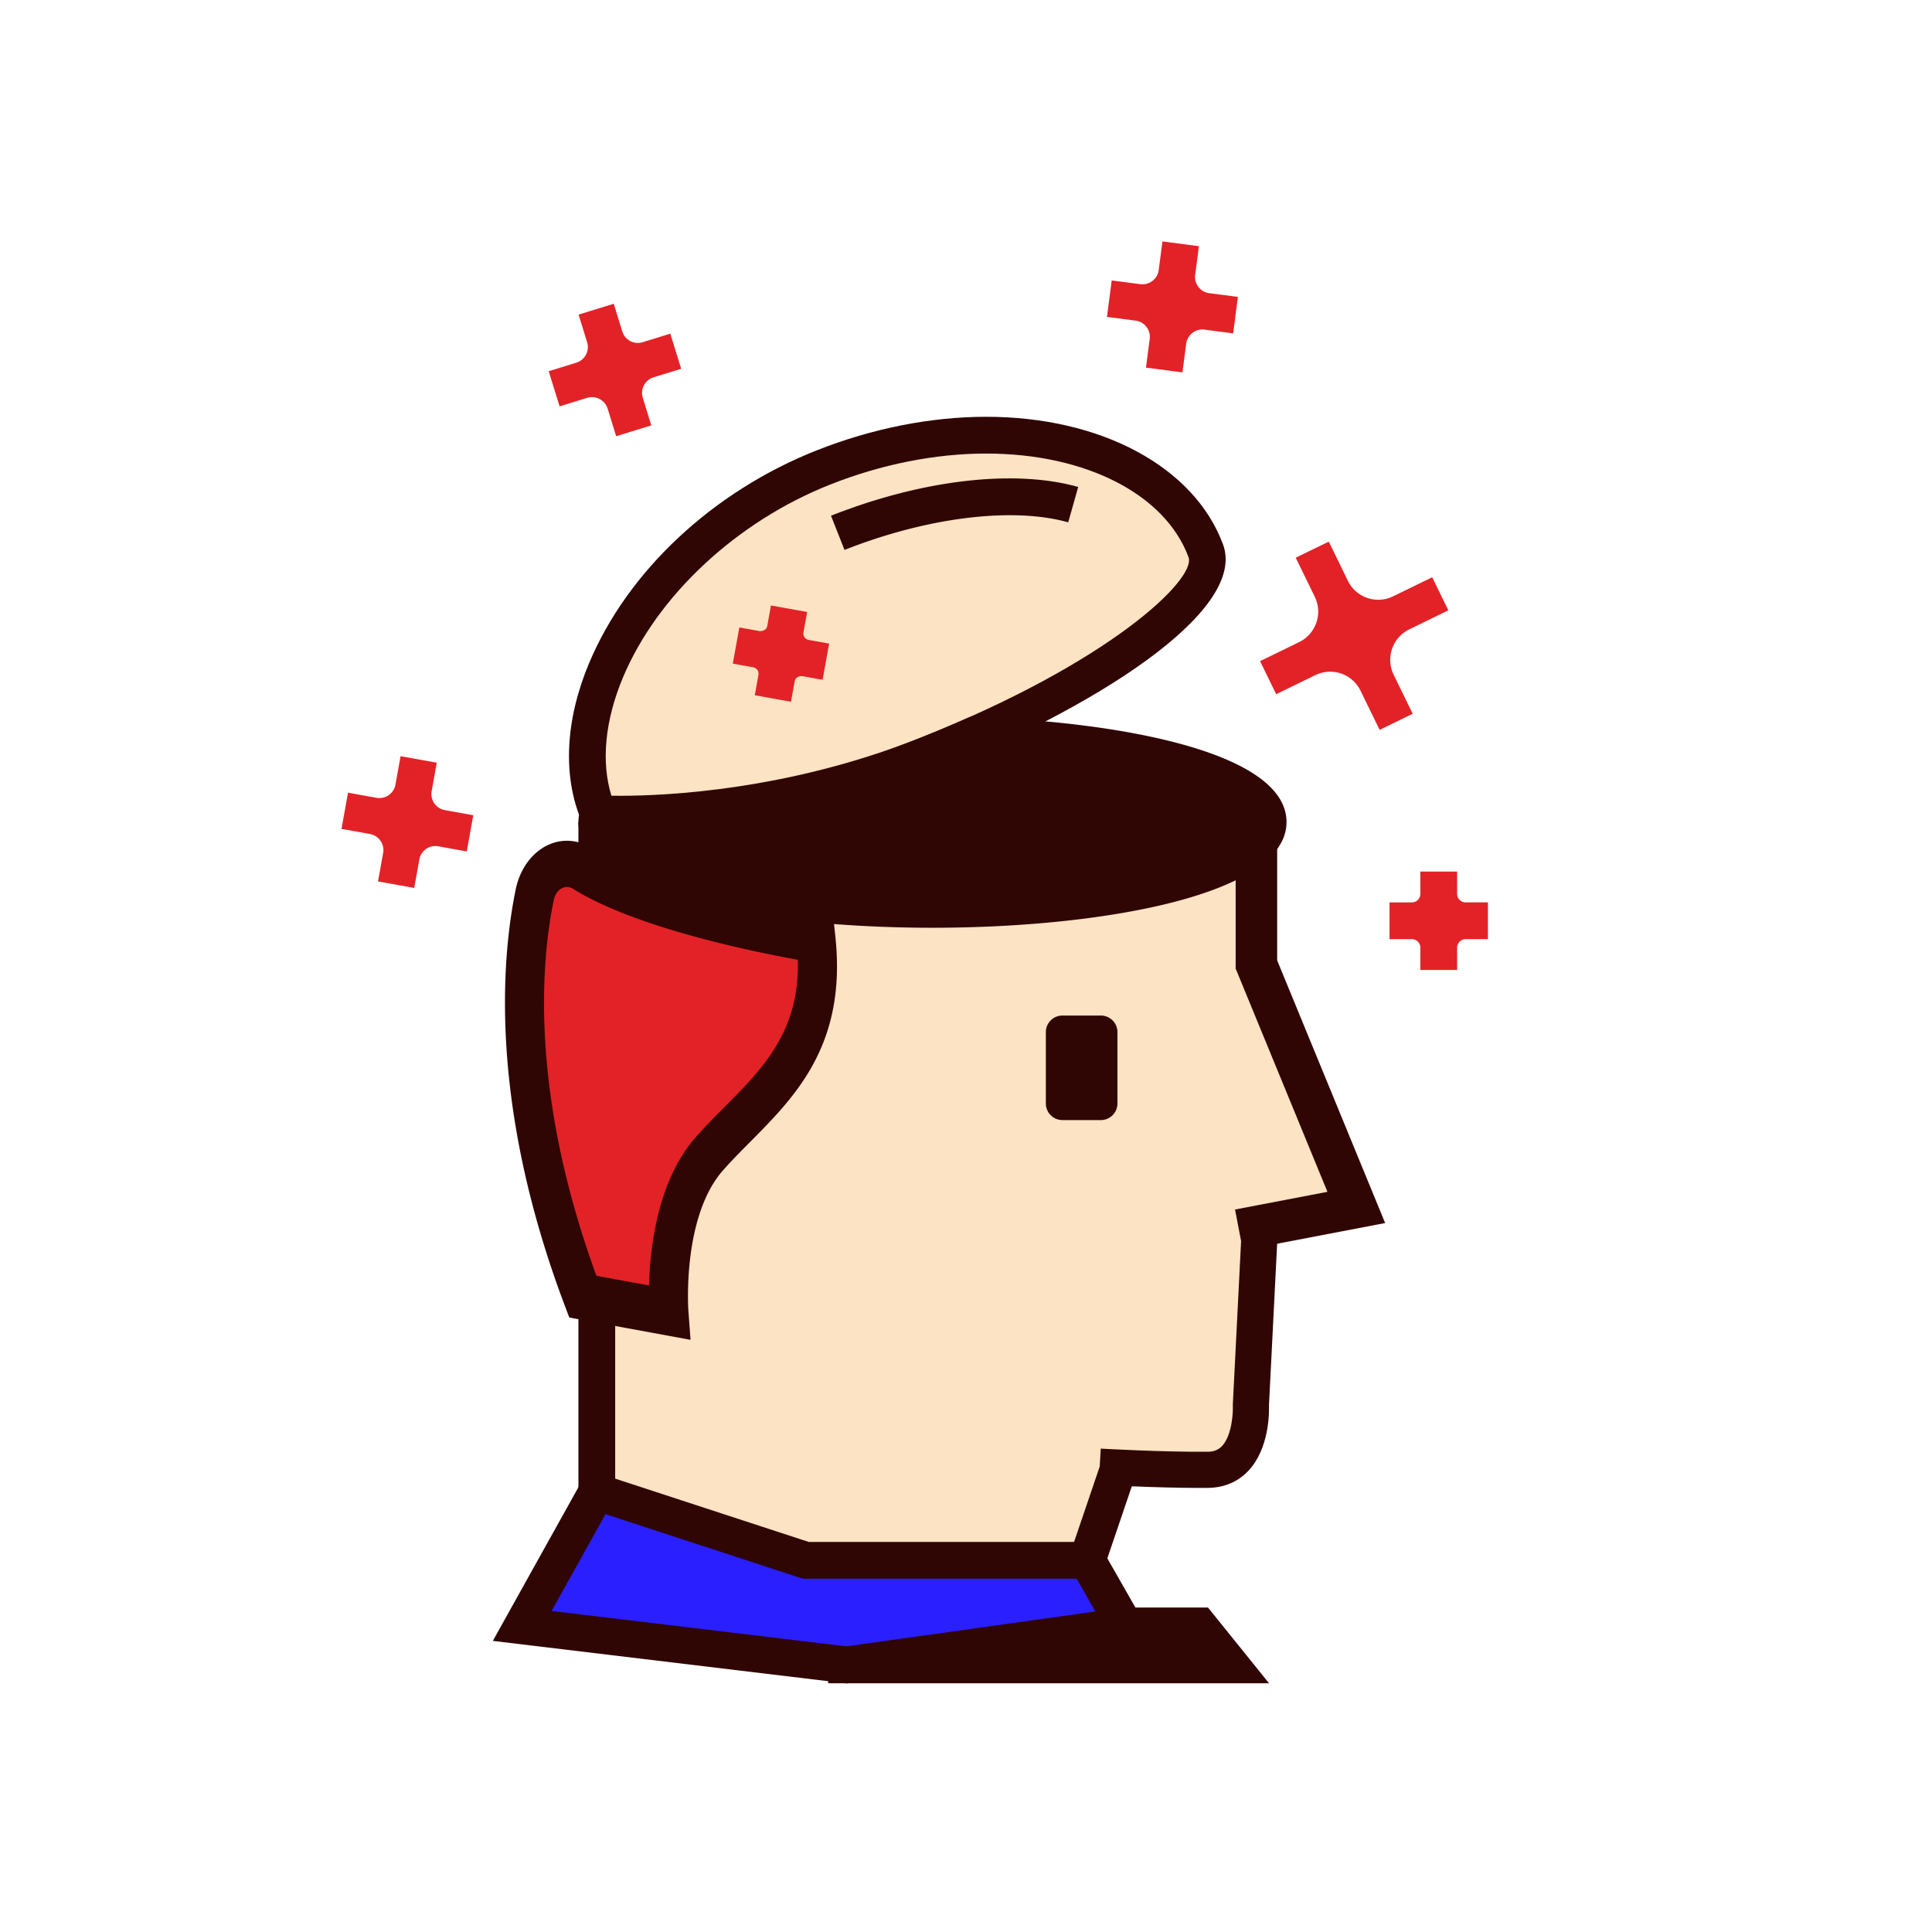<svg width="250" xmlns="http://www.w3.org/2000/svg" height="250" fill="none"><g data-testid="mind" class="icon" style="fill: rgb(0, 0, 0);"><path d="m75.198 104.469 5.634-23.637 14.995-14.3 21.898-10.085h19.103l12.521 6.042 6.931 9.292-6.931 9.923-19.89 11.698-18.859 7.678-26.964 5.347Z" style="fill: rgb(252, 227, 195);" class="fills" data-testid="svg-path"/><path d="M181.314 79.3a6.764 6.764 0 0 0-3.117 9.044l2.465 5.058-2.465-5.058a6.764 6.764 0 0 0-9.044-3.117l-5.058 2.465 5.058-2.465a6.764 6.764 0 0 0 3.117-9.044l-2.465-5.058 2.465 5.058a6.764 6.764 0 0 0 9.044 3.117Zl5.058-2.465-5.058 2.465Z" style="fill: rgb(227, 34, 39); fill-opacity: 1;" class="fills" data-testid="svg-path"/><path d="m178.523 94.445-2.466-5.059 2.139-1.042-2.139 1.042a4.357 4.357 0 0 0-3.948-2.465c-.664 0-1.308.148-1.914.444l-5.057 2.466-2.085-4.278 5.057-2.466 1.043 2.139-1.043-2.139a4.391 4.391 0 0 0 2.022-5.864l-2.466-5.055 4.278-2.085 2.465 5.057-2.138 1.042 2.138-1.041a4.358 4.358 0 0 0 3.947 2.466c.666 0 1.31-.15 1.916-.446l5.057-2.464 2.085 4.278-5.057 2.464a4.39 4.39 0 0 0-2.022 5.862l2.466 5.059-4.278 2.085Zm-3.847-11.911c.282.084.558.18.829.289.082-.282.177-.559.287-.831a8.64 8.64 0 0 1-.829-.288 8.559 8.559 0 0 1-.287.83Z" style="fill: rgb(227, 34, 39); fill-opacity: 1;" class="fills" data-testid="svg-path"/><path d="M80.31 107.732Zc-1.948 0-3.033-.071-3.033-.071l-2.038-1.448c-2.448-5.799-2.1-13.041.984-20.393 5.004-11.928 16.016-22.225 29.46-27.545 7.177-2.84 14.76-4.343 21.928-4.343 14.888 0 26.916 6.477 30.643 16.503 3.26 8.777-17.197 21.459-37.586 29.529-17.715 7.011-34.126 7.768-40.358 7.768Zm-1.195-4.769c.345.006.743.011 1.194.011 5.96 0 21.652-.724 38.609-7.434 24.586-9.731 35.936-20.595 34.875-23.448-3.026-8.14-13.303-13.402-26.181-13.402-6.575 0-13.552 1.386-20.178 4.008C95.34 67.484 85.062 77.05 80.611 87.661c-2.33 5.554-2.844 10.922-1.496 15.302Z" style="fill: rgb(48, 6, 4); fill-opacity: 1;" class="fills" data-testid="svg-path"/><path d="m74.847 106.375 3.999 74.65-2.744 9.167 28.179 11.718 35.035 2.378 2.986-14.503 19.415-2.672 2.378-27.963 10.101-2.323-6-24.776-6.479-7.175v-19.673Z" style="fill: rgb(252, 227, 195);" class="fills" data-testid="svg-path"/><path d="m109.281 71.16-1.75-4.424c11.779-4.662 23.737-6.054 31.988-3.723l-1.292 4.578c-7.174-2.027-18.265-.657-28.946 3.569ZM125.966 95.165c-2.04.903-4.098 1.766-6.173 2.586-18.958 7.503-36.202 10.397-42.363 7.536a3.16 3.16 0 0 0-.204 1.088c0 6.24 19.446 11.298 43.435 11.298 23.988 0 43.434-5.058 43.434-11.298 0-5.772-16.645-10.529-38.129-11.21Z" style="fill: rgb(48, 6, 4); fill-opacity: 1;" class="fills" data-testid="svg-path"/><path d="M120.66 120.052c-22.064 0-45.813-4.28-45.813-13.677 0-.631.118-1.274.351-1.906l.888-2.43 2.347 1.09c.849.395 2.529.864 5.72.864 8.393 0 21.389-3.161 34.765-8.453 2.044-.81 4.073-1.66 6.084-2.55l.495-.219.544.016c18.653.59 40.434 4.503 40.434 13.588 0 9.397-23.748 13.677-45.815 13.677Zm-39.047-11.4c4.821 3.022 18.226 6.642 39.047 6.642 26.566 0 41.057-5.892 41.057-8.919 0-2.665-12.118-8.006-35.289-8.814a171.254 171.254 0 0 1-5.758 2.402c-15.295 6.055-30.303 9.403-39.057 8.689Z" style="fill: rgb(48, 6, 4); fill-opacity: 1;" class="fills" data-testid="svg-path"/><path d="M74.847 106.375h4.758v95.534h-4.758Zm67.451 83.402 4.504 1.53-3.859 11.359-4.504-1.531Z" style="fill: rgb(48, 6, 4); fill-opacity: 1;" class="fills" data-testid="svg-path"/><path d="M140.696 201.91h-36.415l-27.055-8.848-9.652 17.33 41.972 5.046 35.996-5.046Z" style="fill: rgb(42, 31, 255); fill-opacity: 1;" class="fills" data-testid="svg-path"/><path d="m109.569 217.836-45.797-5.505 12.33-22.139 28.559 9.338h37.415l7.273 12.732-39.78 5.574Zm-38.193-9.383 38.147 4.585 32.212-4.515-2.419-4.235h-35.414l-25.551-8.356-6.975 12.521Z" style="fill: rgb(48, 6, 4); fill-opacity: 1;" class="fills" data-testid="svg-path"/><path d="M105.587 121.573s-20.779-3.265-30.24-9.198c-2.482-1.556-5.471.083-6.157 3.425-1.907 9.291-3.142 27.212 6.226 51.986l11.138 2.047s-.993-13.35 5.141-20.422c6.134-7.072 15.515-12.629 13.892-27.838Z" style="fill: rgb(227, 34, 39); fill-opacity: 1;" class="fills" data-testid="svg-path"/><path d="m87.889 171.32-13.372-2.458-.243-.644c-9.638-25.489-8.071-43.936-6.28-52.663.439-2.138 1.738-3.857 3.475-4.6 1.478-.632 3.128-.491 4.527.386 9.138 5.731 29.575 8.993 29.78 9.026l.925.145.099.931c1.38 12.936-4.953 19.312-10.541 24.938-1.296 1.304-2.519 2.536-3.642 3.83-5.735 6.612-4.856 19.403-4.846 19.532l.118 1.577Zm-11.573-4.61 8.958 1.647c-.064-3.841.314-13.768 5.499-19.746 1.177-1.357 2.487-2.675 3.754-3.951 5.314-5.35 10.805-10.877 9.931-22.037-4.227-.721-21.243-3.873-29.759-9.213-.733-.46-1.518-.533-2.269-.21-1.002.428-1.766 1.492-2.044 2.846-3.971 19.34 1.888 39.792 5.93 50.664Z" style="fill: rgb(48, 6, 4); fill-opacity: 1;" class="fills" data-testid="svg-path"/><path d="m88.689 172.63-14.574-2.679-.437-1.156c-9.783-25.873-8.176-44.676-6.348-53.582.702-3.42 3.184-5.808 6.034-5.808.993 0 1.952.285 2.849.847 9.055 5.678 29.41 8.928 29.615 8.96l1.467.231.195 1.818c1.459 13.678-5.1 20.281-10.887 26.106-1.284 1.293-2.497 2.515-3.601 3.787-5.381 6.203-4.546 18.338-4.536 18.46l.223 3.016Zm-11.966-7.01 7.853 1.445c.063-4.665.872-13.701 5.812-19.396 1.197-1.379 2.518-2.709 3.796-3.995 5.185-5.22 10.1-10.167 9.639-19.997-5.039-.885-21.101-4.01-29.341-9.177a2.085 2.085 0 0 0-1.118-.336c-.925 0-1.998.687-2.313 2.224-1.676 8.157-3.127 25.304 5.672 49.232Z" style="fill: rgb(48, 6, 4); fill-opacity: 1;" class="fills" data-testid="svg-path"/><path d="m89.356 173.374-15.689-2.885-.56-1.478c-9.836-26.012-8.216-44.948-6.375-53.92.761-3.707 3.488-6.296 6.631-6.296 1.111 0 2.179.317 3.174.941 8.861 5.556 29.183 8.842 29.387 8.874l1.928.303.244 2.284c1.491 13.968-5.177 20.679-11.06 26.601-1.276 1.285-2.481 2.498-3.573 3.757-2.673 3.082-3.727 7.76-4.14 11.143-.462 3.786-.251 6.84-.249 6.869l.282 3.807Zm-14.792-3.961 13.458 2.474-.165-2.227c-.002-.025-.223-3.162.249-7.068.627-5.186 2.12-9.169 4.435-11.838 1.118-1.289 2.337-2.517 3.628-3.817 5.692-5.728 12.142-12.221 10.713-25.61l-.144-1.353-1.005-.158c-.845-.135-20.775-3.358-29.844-9.046-.798-.5-1.648-.754-2.526-.754-2.557 0-4.792 2.188-5.435 5.321-1.815 8.842-3.407 27.518 6.321 53.243l.315.833Zm10.613-1.616-8.907-1.639-.12-.327c-8.864-24.104-7.374-41.401-5.697-49.566.384-1.873 1.738-2.712 2.911-2.712.502 0 .988.145 1.442.43 8.183 5.131 24.359 8.257 29.122 9.092l.482.085.023.488c.473 10.098-4.524 15.128-9.814 20.454-1.28 1.288-2.589 2.607-3.769 3.968-4.779 5.51-5.6 14.271-5.663 19.004l-.01.723Zm-8.001-2.714 6.805 1.252c.141-5.028 1.15-13.536 5.946-19.065 1.207-1.392 2.531-2.725 3.812-4.015 5.022-5.055 9.758-9.823 9.492-19.064-5.349-.959-20.965-4.09-29.074-9.174a1.485 1.485 0 0 0-.794-.243c-.676 0-1.469.537-1.714 1.736-1.644 8.001-3.1 24.924 5.527 48.573Z" style="fill: rgb(48, 6, 4); fill-opacity: 1;" class="fills" data-testid="svg-path"/><path d="M186.172 115.674a3.474 3.474 0 0 0 3.474 3.475h2.891-2.891a3.474 3.474 0 0 0-3.474 3.475v2.89-2.89a3.475 3.475 0 0 0-3.475-3.475h-2.89 2.89a3.475 3.475 0 0 0 3.475-3.475Zv-2.89 2.89Z" style="fill: rgb(227, 34, 39); fill-opacity: 1;" class="fills" data-testid="svg-path"/><path d="M188.551 125.513h-4.759v-2.89c0-.605-.49-1.095-1.094-1.095h-2.892v-4.758h2.892a1.097 1.097 0 0 0 1.094-1.097v-2.89h4.759v2.89c0 .605.49 1.095 1.095 1.097v4.758c-.605 0-1.095.49-1.095 1.095v2.89Zm3.986-3.985h-2.891v-4.758h2.891v4.758ZM101.627 81.406a3.223 3.223 0 0 0 2.601 3.743l2.638.475-2.638-.475a3.223 3.223 0 0 0-3.743 2.601l-.475 2.637.475-2.637a3.222 3.222 0 0 0-2.6-3.743l-2.638-.475 2.638.475a3.222 3.222 0 0 0 3.742-2.601Zl.476-2.637-.476 2.637Z" style="fill: rgb(227, 34, 39); fill-opacity: 1;" class="fills" data-testid="svg-path"/><path d="m102.352 90.81-4.684-.846.476-2.638 2.341.423-2.341-.423a.833.833 0 0 0-.137-.628.836.836 0 0 0-.542-.349l.42-2.342-.423 2.342-2.638-.476.846-4.683 2.635.475h.039c.537 0 .872-.286.941-.678l.476-2.639 4.683.842-.475 2.64a.84.84 0 0 0 .678.977l-.419 2.342.421-2.342 2.639.475-.842 4.684-2.638-.476c-.596.005-.909.279-.98.682l-.476 2.638ZM53.514 101.951a4.495 4.495 0 0 0 3.628 5.221l3.68.663-3.68-.663a4.495 4.495 0 0 0-5.221 3.628l-.663 3.679.663-3.679a4.497 4.497 0 0 0-3.628-5.222l-3.68-.662 3.68.662a4.494 4.494 0 0 0 5.221-3.627Zl.663-3.68-.663 3.68Z" style="fill: rgb(227, 34, 39); fill-opacity: 1;" class="fills" data-testid="svg-path"/><path d="m53.599 114.9-4.684-.842.663-3.68a2.103 2.103 0 0 0-.344-1.583 2.102 2.102 0 0 0-1.363-.875l.421-2.342-.421 2.342-3.68-.663.843-4.684 3.68.663a2.11 2.11 0 0 0 2.458-1.707l.663-3.68 4.684.843-.663 3.68a2.117 2.117 0 0 0 1.707 2.458l-.422 2.342.422-2.342 3.679.663-.842 4.683-3.68-.663a2.099 2.099 0 0 0-2.458 1.707l-2.342-.421 2.342.421-.663 3.68ZM78.248 43.583a4.495 4.495 0 0 0 5.622 2.968l3.572-1.103-3.572 1.103a4.496 4.496 0 0 0-2.969 5.622l1.104 3.573-1.104-3.573a4.495 4.495 0 0 0-5.622-2.968l-3.572 1.104 3.572-1.104a4.497 4.497 0 0 0 2.969-5.622Zl-1.104-3.573 1.104 3.573Z" style="fill: rgb(227, 34, 39); fill-opacity: 1;" class="fills" data-testid="svg-path"/><path d="m79.731 56.447-1.103-3.573a2.128 2.128 0 0 0-2.645-1.395l-3.573 1.104-1.407-4.547 3.573-1.105.704 2.274-.702-2.274a2.117 2.117 0 0 0 1.395-2.647l-1.103-3.571 4.548-1.403 1.103 3.571-2.274.702 2.274-.702a2.102 2.102 0 0 0 2.647 1.397l3.571-1.104 1.407 4.547-3.573 1.105a2.114 2.114 0 0 0-1.397 2.645l1.102 3.573-4.547 1.403ZM152.295 35.255a4.497 4.497 0 0 0 3.876 5.04l3.707.484-3.707-.484a4.495 4.495 0 0 0-5.04 3.875l-.484 3.708.484-3.708a4.494 4.494 0 0 0-3.875-5.039l-3.708-.484 3.708.484a4.495 4.495 0 0 0 5.039-3.876Zl.484-3.707-.484 3.707Z" style="fill: rgb(227, 34, 39); fill-opacity: 1;" class="fills" data-testid="svg-path"/><path d="m153.006 48.186-4.717-.616.483-3.707 2.359.308-2.359-.308a2.107 2.107 0 0 0-.42-1.564 2.098 2.098 0 0 0-1.403-.809l.306-2.358-.308 2.358-3.708-.484.616-4.718 3.707.485a2.128 2.128 0 0 0 2.374-1.826l.484-3.707 4.717.616-.483 3.707c-.074.557.078 1.12.422 1.564.34.447.845.738 1.401.809l-.306 2.359.308-2.359 3.708.484-.617 4.718-3.708-.484c-1.152-.157-2.222.681-2.372 1.825l-.484 3.707Z" style="fill: rgb(227, 34, 39); fill-opacity: 1;" class="fills" data-testid="svg-path"/><path d="M156.313 208.013h-13.15v2.712l-16.641 2.333h-19.355v4.758h57.047Zm-13.861-63.075h-4.974a2.144 2.144 0 0 1-2.145-2.144v-9.238c0-1.184.96-2.145 2.145-2.145h4.974c1.185 0 2.145.961 2.145 2.145v9.238c0 1.184-.96 2.144-2.145 2.144Zm18.373 16.849-1.011-5.275 11.957-2.29-11.876-28.886v-18.237h5.371v17.176l13.972 33.985Z" style="fill: rgb(48, 6, 4); fill-opacity: 1;" class="fills" data-testid="svg-path"/><path d="M155.339 192.537c-5.855 0-12.86-.4-13.171-.417l.269-4.67c.079.005 7.961.453 13.824.406 1.06-.009 1.575-.426 1.871-.74 1.309-1.389 1.435-4.427 1.397-5.165l-.006-.119.006-.119 1.189-23.505 4.671.237-1.184 23.398c.033.974.037 5.608-2.669 8.481-1.346 1.428-3.157 2.192-5.236 2.209-.316.002-.638.004-.961.004Z" style="fill: rgb(48, 6, 4); fill-opacity: 1;" class="fills" data-testid="svg-path"/></g></svg>